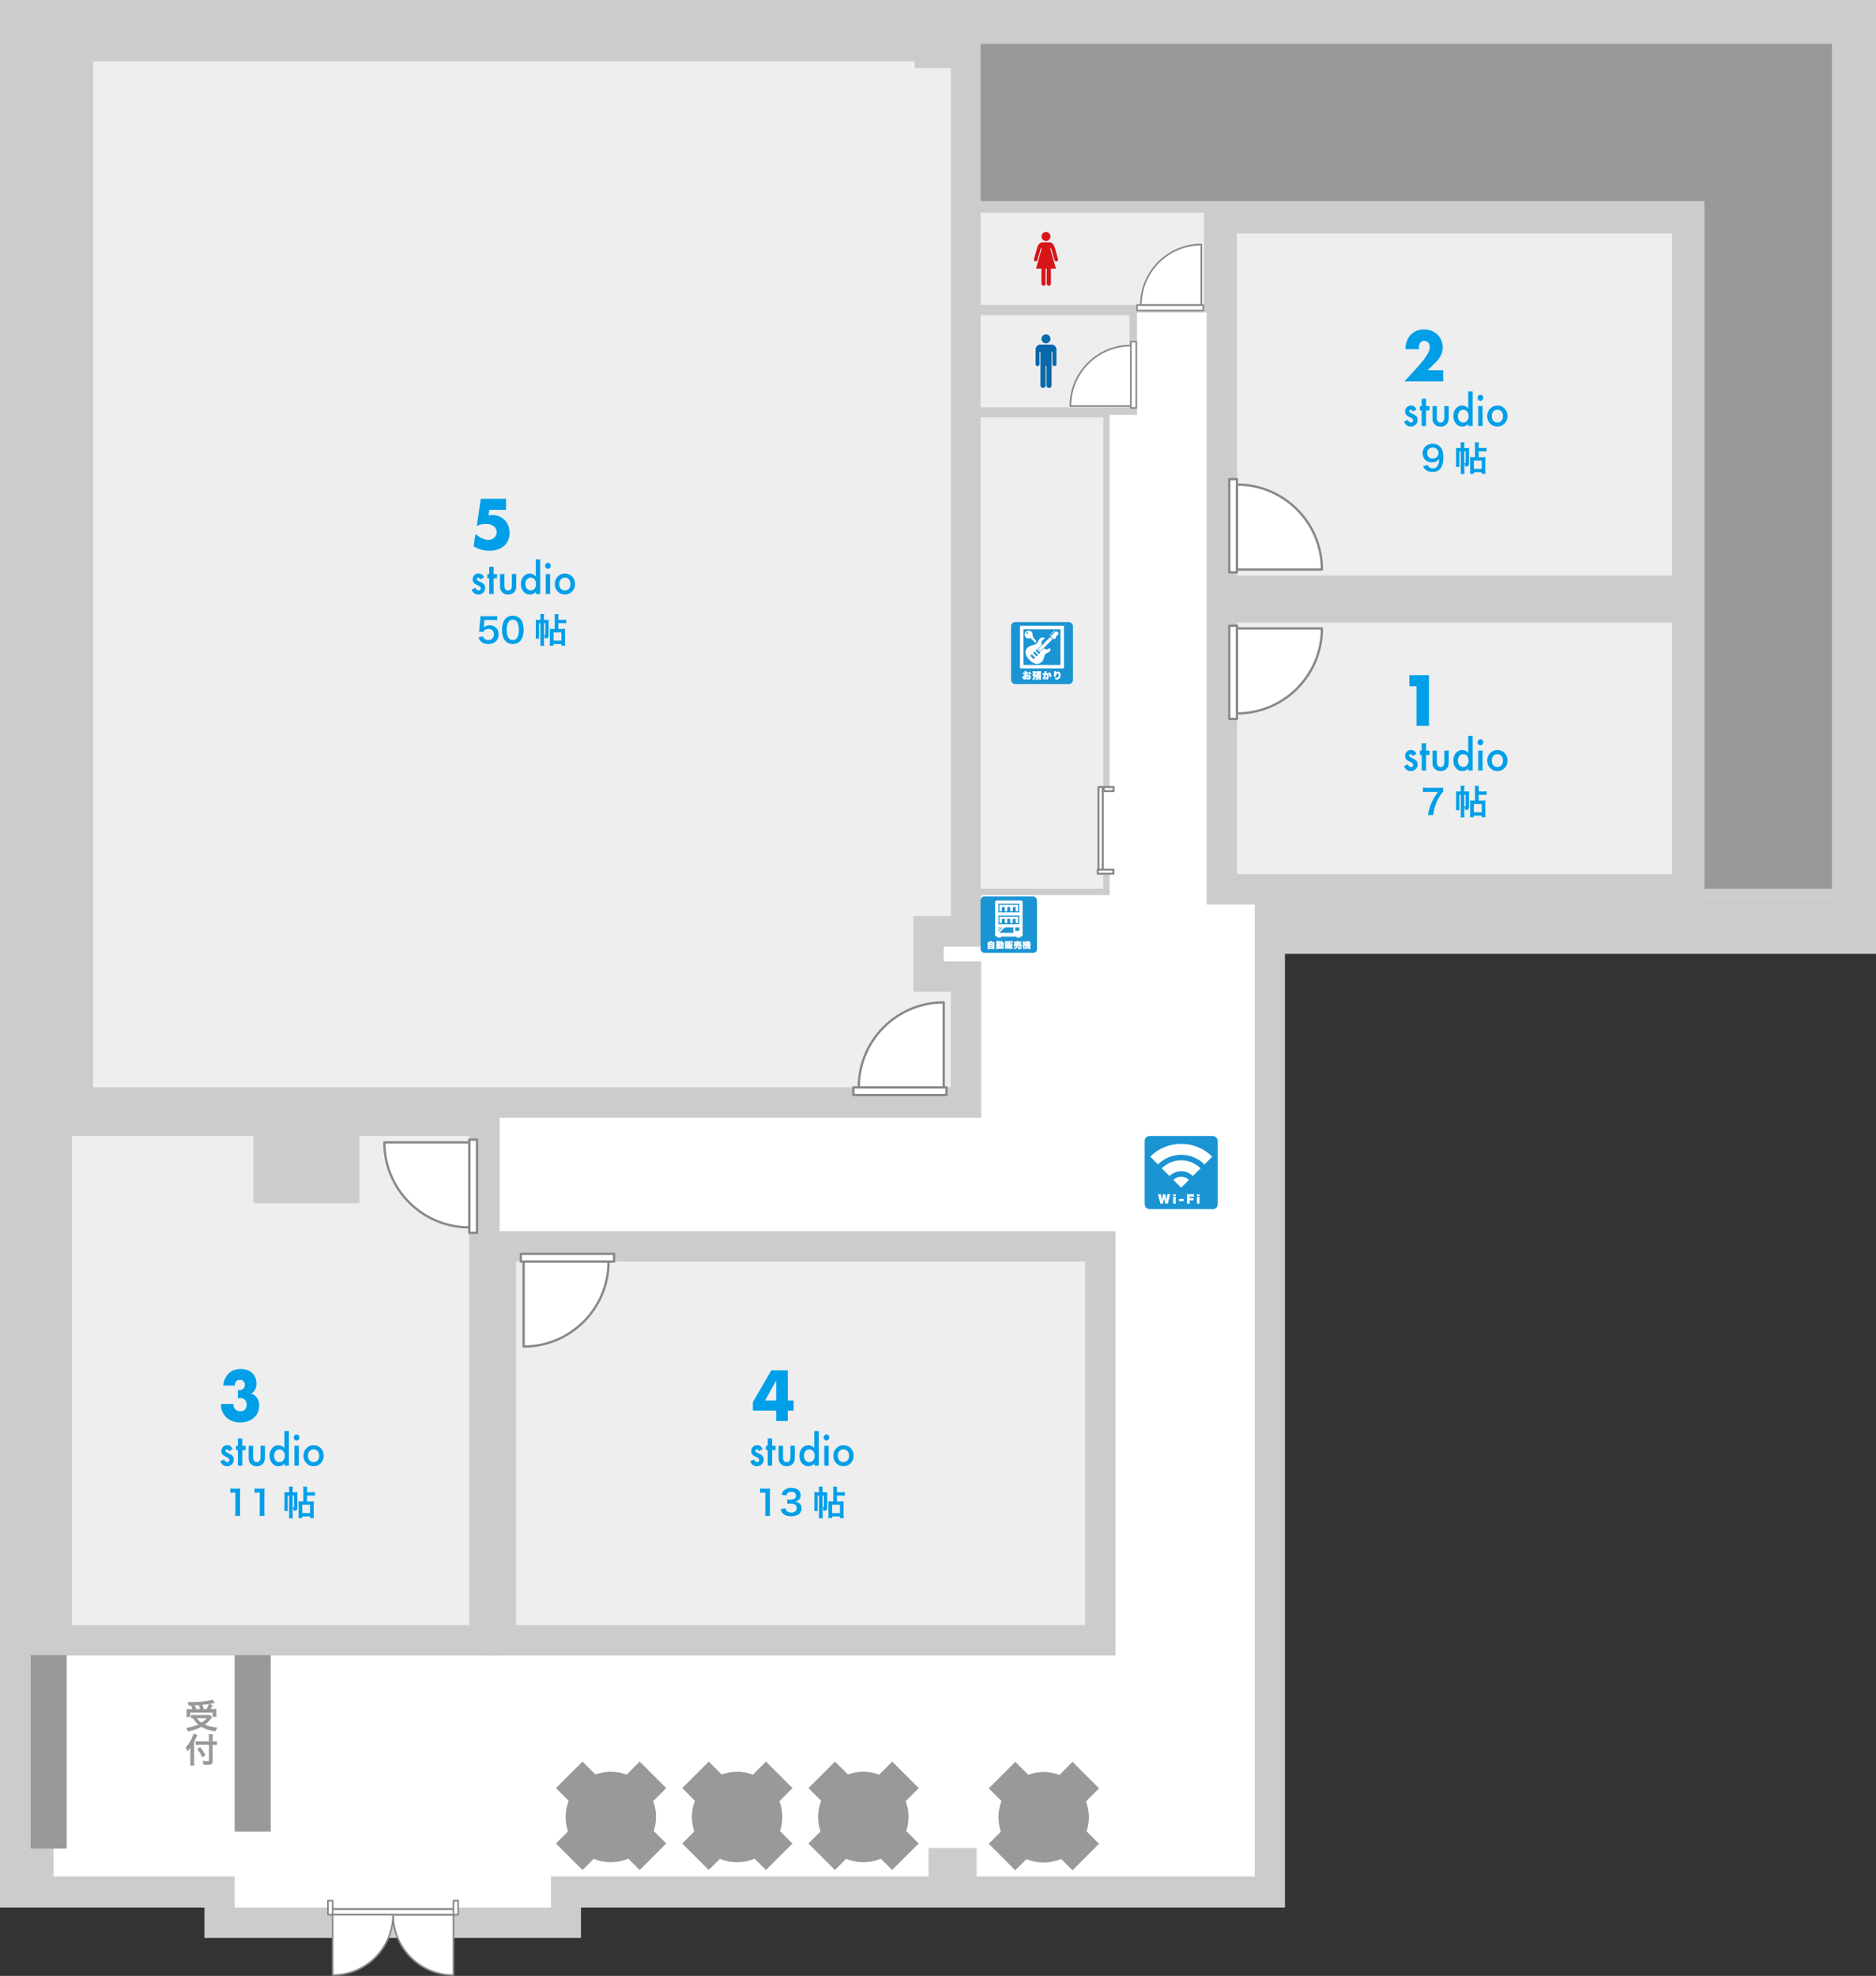 <?xml version="1.0" encoding="UTF-8"?>
<svg xmlns="http://www.w3.org/2000/svg" id="_レイヤー_2" data-name="レイヤー 2" viewBox="0 0 494.46 520.54">
  <rect x="0" y="0" width="494.46" height="520.54" fill="#333333" stroke="none"/>
  <defs>
    <style>
      .cls-1 {
        fill: #009fe8;
      }

      .cls-2 {
        fill: #ccc;
      }

      .cls-3 {
        stroke-width: .61px;
      }

      .cls-3, .cls-4, .cls-5, .cls-6 {
        stroke: #888;
        stroke-linejoin: round;
      }

      .cls-3, .cls-4, .cls-5, .cls-6, .cls-7 {
        fill: #fff;
      }

      .cls-4 {
        stroke-width: .54px;
      }

      .cls-5 {
        stroke-width: .43px;
      }

      .cls-6 {
        stroke-width: .43px;
      }

      .cls-8 {
        fill: #0868aa;
      }

      .cls-9 {
        fill: #d61518;
      }

      .cls-10 {
        fill: #1b94d3;
      }

      .cls-11 {
        fill: #989898;
      }

      .cls-12 {
        fill: #eee;
      }

      .cls-13 {
        fill: #999;
      }
    </style>
  </defs>
  <g id="_外構" data-name="外構">
    <polygon class="cls-2" points="0 0 0 502.55 53.89 502.55 53.89 510.54 153.13 510.54 153.13 502.55 338.68 502.55 338.68 251.29 494.46 251.29 494.46 0 0 0"></polygon>
    <polygon class="cls-7" points="14.14 494.35 61.85 494.35 61.85 502.55 145.22 502.55 145.22 494.35 244.74 494.35 244.74 486.84 257.41 486.84 257.41 494.35 330.71 494.35 330.71 236.18 483.58 236.18 483.58 14.2 18.08 14.2 18.08 436.03 14.14 436.03 14.14 494.35"></polygon>
    <rect class="cls-2" x="73.62" y="293.39" width="14.47" height="17.15"></rect>
  </g>
  <g id="_部屋内" data-name="部屋内">
    <g>
      <rect class="cls-12" x="322.03" y="57.48" width="122.65" height="98.15"></rect>
      <path class="cls-2" d="M440.68,61.48v90.15h-114.65V61.48h114.65M448.68,53.48h-130.65v106.15h130.65V53.48h0Z"></path>
    </g>
    <g>
      <rect class="cls-12" x="322.03" y="160.03" width="122.65" height="74.27"></rect>
      <path class="cls-2" d="M440.68,164.03v66.27h-114.65v-66.27h114.65M448.68,156.03h-130.65v82.27h130.65v-82.27h0Z"></path>
    </g>
    <g>
      <rect class="cls-12" x="132" y="328.36" width="158.01" height="103.77"></rect>
      <path class="cls-2" d="M286.01,332.36v95.77h-150.01v-95.77h150.01M294.01,324.36H128v111.77h166.01v-111.77h0Z"></path>
    </g>
    <g>
      <polygon class="cls-12" points="20.54 290.46 20.54 12.17 245.07 12.17 245.07 13.95 254.62 13.95 254.62 245.36 244.74 245.36 244.74 257.25 254.62 257.25 254.62 290.46 20.54 290.46"></polygon>
      <path class="cls-2" d="M241.07,16.17v1.78h9.56v223.41h-9.89v19.89h9.89v25.21H24.54V16.17h216.53M249.07,8.17H16.54v286.29h242.08v-41.21h-9.89v-3.89h9.89V9.95h-9.56v-1.78h0Z"></path>
    </g>
    <g>
      <polygon class="cls-12" points="14.99 432.13 14.99 295.28 70.8 295.28 70.8 312.98 90.73 312.98 90.73 295.28 127.69 295.28 127.69 432.13 14.99 432.13"></polygon>
      <path class="cls-2" d="M123.69,299.28v128.85H18.99v-128.85h47.81v17.71h27.93v-17.71h28.97M131.69,291.28h-44.97v17.71h-11.93v-17.71H10.99v144.85h120.7v-144.85h0Z"></path>
    </g>
  </g>
  <g id="_スタジオ名_楽器" data-name="スタジオ名・楽器">
    <g>
      <g>
        <path class="cls-1" d="M373.32,198.63l-.96.53c-.15-.32-.34-.49-.56-.49-.11,0-.2.04-.27.11-.08.07-.11.17-.11.28,0,.2.22.4.67.6.61.28,1.03.53,1.24.77s.32.55.32.94c0,.51-.18.93-.54,1.27-.35.32-.76.49-1.25.49-.84,0-1.43-.43-1.78-1.29l.99-.48c.14.25.24.41.31.48.14.14.31.21.5.21.39,0,.59-.19.59-.56,0-.22-.15-.42-.45-.61-.12-.06-.23-.12-.35-.18s-.23-.12-.35-.18c-.34-.17-.57-.35-.71-.52-.17-.22-.26-.5-.26-.85,0-.46.15-.83.45-1.13.3-.3.67-.45,1.11-.45.64,0,1.12.35,1.43,1.04Z"></path>
        <path class="cls-1" d="M375.88,198.87v4.12h-1.16v-4.12h-.49v-1.13h.49v-1.93h1.16v1.93h.9v1.13h-.9Z"></path>
        <path class="cls-1" d="M378.72,197.73v3.02c0,.87.33,1.31.98,1.31s.98-.44.98-1.31v-3.02h1.16v3.04c0,.42-.05.79-.15,1.09-.1.27-.26.52-.5.74-.39.36-.89.54-1.49.54s-1.09-.18-1.49-.54c-.24-.22-.41-.47-.51-.74-.1-.25-.14-.61-.14-1.09v-3.04h1.16Z"></path>
        <path class="cls-1" d="M386.99,193.87h1.16v9.12h-1.16v-.55c-.46.47-.97.7-1.55.7-.69,0-1.25-.26-1.71-.79-.45-.54-.67-1.21-.67-2.01s.22-1.44.67-1.96c.45-.53,1.01-.79,1.68-.79.59,0,1.11.25,1.57.76v-4.47ZM384.25,200.34c0,.5.13.91.39,1.23.26.32.6.48,1,.48.43,0,.77-.16,1.04-.46.26-.32.4-.73.4-1.22s-.13-.9-.4-1.22c-.26-.31-.61-.47-1.03-.47-.4,0-.73.16-1,.48-.26.32-.4.72-.4,1.19Z"></path>
        <path class="cls-1" d="M389.44,195.54c0-.21.07-.4.22-.55.15-.15.32-.23.53-.23s.39.08.54.23c.15.15.22.34.22.56s-.07.41-.22.56c-.14.15-.32.23-.53.23s-.39-.08-.54-.23c-.15-.16-.22-.34-.22-.57ZM390.77,197.73v5.26h-1.16v-5.26h1.16Z"></path>
        <path class="cls-1" d="M392,200.32c0-.76.26-1.41.78-1.94.52-.53,1.15-.8,1.89-.8s1.38.27,1.9.8c.51.54.77,1.19.77,1.98s-.26,1.45-.78,1.98c-.52.53-1.16.79-1.92.79s-1.38-.27-1.89-.81c-.51-.53-.76-1.2-.76-2.01ZM393.18,200.34c0,.53.13.94.4,1.25.27.31.64.46,1.08.46s.81-.15,1.08-.46c.27-.31.41-.71.41-1.23s-.14-.92-.41-1.23c-.27-.31-.64-.46-1.08-.46s-.8.16-1.07.46-.41.71-.41,1.2Z"></path>
      </g>
      <path class="cls-1" d="M373.33,180.81h-1.85v-2.94h5.16v13.34h-3.3v-10.4Z"></path>
    </g>
    <g>
      <g>
        <path class="cls-1" d="M373.32,107.88l-.96.53c-.15-.32-.34-.49-.56-.49-.11,0-.2.04-.27.11-.08.07-.11.17-.11.28,0,.2.22.4.67.6.61.28,1.03.53,1.24.77s.32.55.32.94c0,.51-.18.93-.54,1.27-.35.32-.76.49-1.25.49-.84,0-1.43-.43-1.78-1.29l.99-.48c.14.25.24.41.31.48.14.14.31.21.5.21.39,0,.59-.19.59-.56,0-.22-.15-.42-.45-.6-.12-.06-.23-.12-.35-.18s-.23-.12-.35-.18c-.34-.17-.57-.35-.71-.52-.17-.22-.26-.5-.26-.85,0-.46.15-.84.45-1.13.3-.3.67-.45,1.11-.45.64,0,1.12.35,1.43,1.04Z"></path>
        <path class="cls-1" d="M375.87,108.12v4.12h-1.16v-4.12h-.49v-1.13h.49v-1.93h1.16v1.93h.9v1.13h-.9Z"></path>
        <path class="cls-1" d="M378.72,106.98v3.02c0,.87.33,1.31.98,1.31s.98-.44.98-1.31v-3.02h1.16v3.05c0,.42-.05.78-.15,1.09-.1.27-.26.52-.5.74-.39.36-.89.53-1.49.53s-1.09-.18-1.49-.53c-.24-.22-.41-.47-.51-.74-.1-.24-.14-.61-.14-1.09v-3.05h1.16Z"></path>
        <path class="cls-1" d="M386.99,103.12h1.16v9.12h-1.16v-.55c-.46.47-.97.7-1.55.7-.69,0-1.25-.26-1.71-.79-.45-.54-.67-1.21-.67-2.01s.22-1.44.67-1.97c.45-.53,1.01-.79,1.68-.79.59,0,1.11.25,1.57.76v-4.47ZM384.25,109.6c0,.5.13.91.39,1.23.26.32.6.48,1,.48.43,0,.77-.15,1.04-.46.26-.32.4-.73.4-1.22s-.13-.9-.4-1.22c-.26-.31-.61-.47-1.03-.47-.4,0-.73.16-1,.48-.26.32-.4.72-.4,1.19Z"></path>
        <path class="cls-1" d="M389.44,104.8c0-.21.07-.4.22-.55.15-.15.32-.23.53-.23s.39.08.54.23c.15.15.22.34.22.56s-.07.41-.22.56c-.14.15-.32.23-.53.23s-.39-.08-.54-.23-.22-.34-.22-.57ZM390.77,106.98v5.26h-1.16v-5.26h1.16Z"></path>
        <path class="cls-1" d="M392,109.57c0-.76.26-1.41.78-1.94.52-.53,1.15-.8,1.89-.8s1.38.27,1.9.8c.51.54.77,1.2.77,1.98s-.26,1.45-.78,1.98c-.52.53-1.16.79-1.92.79s-1.38-.27-1.89-.81c-.51-.53-.76-1.2-.76-2.01ZM393.18,109.6c0,.53.13.94.4,1.25.27.31.64.46,1.08.46s.81-.15,1.08-.46c.27-.31.41-.71.41-1.23s-.14-.92-.41-1.23c-.27-.31-.64-.46-1.08-.46s-.8.15-1.07.46-.41.71-.41,1.2Z"></path>
      </g>
      <path class="cls-1" d="M380.41,100.46h-10.23l3.15-3.43c.83-.91,1.48-1.68,1.96-2.31s.82-1.16,1.05-1.6.37-.79.43-1.06.08-.5.08-.69c0-.2-.03-.4-.09-.58-.06-.19-.16-.36-.28-.5-.12-.15-.27-.27-.45-.35-.17-.09-.38-.13-.62-.13-.45,0-.8.15-1.05.46-.25.31-.38.69-.38,1.15,0,.13.02.32.05.57h-3.61c0-.78.12-1.49.36-2.12.24-.64.58-1.19,1.02-1.65.44-.46.96-.81,1.56-1.06.6-.25,1.26-.37,1.98-.37s1.36.12,1.96.35c.6.24,1.12.57,1.56.99.44.42.78.93,1.03,1.51s.37,1.22.37,1.9c0,.73-.15,1.41-.45,2.03-.3.62-.77,1.25-1.42,1.9l-2.11,2.07h4.11v2.94Z"></path>
    </g>
    <g>
      <g>
        <path class="cls-1" d="M61.31,381.77l-.96.53c-.15-.32-.34-.49-.56-.49-.11,0-.2.04-.27.11-.08.07-.11.17-.11.28,0,.2.22.4.67.6.61.28,1.03.53,1.24.77s.32.55.32.94c0,.51-.18.93-.53,1.27-.35.32-.76.49-1.25.49-.84,0-1.43-.43-1.78-1.29l.99-.48c.14.25.24.41.31.48.14.14.31.21.5.21.39,0,.59-.19.59-.56,0-.22-.15-.42-.45-.61-.12-.06-.23-.12-.35-.18-.12-.06-.23-.12-.35-.18-.34-.17-.57-.35-.71-.52-.17-.22-.26-.5-.26-.85,0-.46.15-.83.45-1.13.3-.3.68-.45,1.11-.45.64,0,1.12.35,1.43,1.04Z"></path>
        <path class="cls-1" d="M63.86,382.01v4.12h-1.16v-4.12h-.49v-1.13h.49v-1.93h1.16v1.93h.9v1.13h-.9Z"></path>
        <path class="cls-1" d="M66.71,380.87v3.02c0,.87.33,1.31.98,1.31s.98-.44.98-1.31v-3.02h1.16v3.04c0,.42-.05.79-.15,1.09-.1.27-.26.52-.5.74-.39.36-.89.54-1.49.54s-1.1-.18-1.49-.54c-.24-.22-.41-.47-.51-.74-.1-.25-.14-.61-.14-1.09v-3.04h1.16Z"></path>
        <path class="cls-1" d="M74.98,377.01h1.16v9.12h-1.16v-.55c-.46.47-.97.7-1.55.7-.69,0-1.25-.26-1.71-.79-.45-.54-.67-1.21-.67-2.01s.22-1.44.67-1.96c.45-.53,1.01-.79,1.68-.79.59,0,1.11.25,1.57.76v-4.47ZM72.23,383.49c0,.5.13.91.39,1.23.26.32.6.48,1,.48.43,0,.77-.16,1.04-.46.26-.32.4-.73.4-1.22s-.13-.9-.4-1.22c-.26-.31-.61-.47-1.03-.47-.4,0-.73.16-1,.48-.26.32-.4.72-.4,1.19Z"></path>
        <path class="cls-1" d="M77.43,378.69c0-.21.07-.4.22-.55.15-.15.32-.23.53-.23s.39.08.53.23c.15.15.22.34.22.56s-.07.41-.22.56c-.14.15-.32.23-.53.23s-.39-.08-.53-.23c-.15-.16-.22-.34-.22-.57ZM78.76,380.87v5.26h-1.16v-5.26h1.16Z"></path>
        <path class="cls-1" d="M79.99,383.46c0-.76.26-1.41.78-1.94.52-.53,1.15-.8,1.89-.8s1.38.27,1.9.8c.51.54.77,1.19.77,1.98s-.26,1.45-.78,1.98c-.52.53-1.16.79-1.92.79s-1.38-.27-1.89-.81c-.51-.53-.76-1.2-.76-2.01ZM81.17,383.49c0,.53.13.94.4,1.25.27.31.64.46,1.08.46s.81-.15,1.08-.46c.27-.31.41-.71.41-1.23s-.14-.92-.41-1.23c-.27-.31-.64-.46-1.08-.46s-.8.16-1.07.46c-.27.31-.41.71-.41,1.2Z"></path>
      </g>
      <path class="cls-1" d="M62.74,366.22c.09.01.17.02.23.02h.16c.42,0,.75-.13,1.01-.39.26-.26.39-.6.39-1.01s-.12-.73-.36-.97c-.24-.25-.55-.37-.94-.37-.4,0-.73.14-.98.42-.25.28-.37.65-.37,1.1h-3.05c.08-.7.24-1.32.5-1.86.25-.54.58-1,.97-1.37.39-.37.85-.66,1.38-.85.53-.19,1.11-.29,1.75-.29s1.2.09,1.71.27c.51.18.95.44,1.31.78s.65.74.84,1.22c.2.48.29,1.01.29,1.6,0,.64-.12,1.16-.35,1.57-.23.41-.56.76-.99,1.05.65.21,1.16.59,1.52,1.14.37.55.55,1.22.55,2.03,0,.66-.12,1.26-.37,1.8-.25.54-.59,1.01-1.04,1.4-.44.39-.97.69-1.58.9-.61.21-1.28.32-2.01.32-.98,0-1.86-.2-2.65-.6-.79-.4-1.42-1.04-1.89-1.91-.21-.39-.36-.78-.43-1.17-.07-.39-.11-.78-.11-1.18h3.27c.02.62.2,1.1.52,1.42.33.32.76.49,1.31.49.58,0,1.01-.17,1.28-.5s.4-.74.4-1.22c0-.58-.16-1.01-.49-1.31s-.71-.44-1.16-.44c-.11,0-.22,0-.32.03-.1.02-.21.04-.34.06v-2.18Z"></path>
    </g>
    <g>
      <g>
        <path class="cls-1" d="M200.97,381.77l-.96.53c-.15-.32-.34-.49-.56-.49-.11,0-.2.04-.27.11-.08.07-.11.17-.11.28,0,.2.22.4.67.6.61.28,1.03.53,1.24.77s.32.55.32.94c0,.51-.18.93-.53,1.27-.35.32-.76.49-1.25.49-.84,0-1.43-.43-1.78-1.29l.99-.48c.14.25.24.41.31.48.14.14.31.21.5.21.39,0,.59-.19.59-.56,0-.22-.15-.42-.45-.61-.12-.06-.23-.12-.35-.18-.12-.06-.23-.12-.35-.18-.34-.17-.57-.35-.71-.52-.17-.22-.26-.5-.26-.85,0-.46.15-.83.45-1.13.3-.3.68-.45,1.11-.45.64,0,1.12.35,1.43,1.04Z"></path>
        <path class="cls-1" d="M203.52,382.01v4.12h-1.16v-4.12h-.49v-1.13h.49v-1.93h1.16v1.93h.9v1.13h-.9Z"></path>
        <path class="cls-1" d="M206.37,380.87v3.02c0,.87.33,1.31.98,1.31s.98-.44.98-1.31v-3.02h1.16v3.04c0,.42-.05.79-.15,1.09-.1.27-.26.52-.5.74-.39.36-.89.54-1.49.54s-1.1-.18-1.49-.54c-.24-.22-.41-.47-.51-.74-.1-.25-.14-.61-.14-1.09v-3.04h1.16Z"></path>
        <path class="cls-1" d="M214.64,377.01h1.16v9.12h-1.16v-.55c-.46.47-.97.7-1.55.7-.69,0-1.25-.26-1.71-.79-.45-.54-.67-1.21-.67-2.01s.22-1.44.67-1.96c.45-.53,1.01-.79,1.68-.79.59,0,1.11.25,1.57.76v-4.47ZM211.9,383.49c0,.5.13.91.39,1.23.26.32.6.48,1,.48.43,0,.77-.16,1.04-.46.26-.32.4-.73.4-1.22s-.13-.9-.4-1.22c-.26-.31-.61-.47-1.03-.47-.4,0-.73.16-1,.48-.26.32-.4.72-.4,1.19Z"></path>
        <path class="cls-1" d="M217.09,378.69c0-.21.07-.4.22-.55.15-.15.32-.23.53-.23s.39.08.53.23c.15.15.22.34.22.56s-.07.41-.22.56c-.14.15-.32.23-.53.23s-.39-.08-.53-.23c-.15-.16-.22-.34-.22-.57ZM218.42,380.87v5.26h-1.16v-5.26h1.16Z"></path>
        <path class="cls-1" d="M219.65,383.46c0-.76.26-1.41.78-1.94.52-.53,1.15-.8,1.89-.8s1.38.27,1.9.8c.51.54.77,1.19.77,1.98s-.26,1.45-.78,1.98c-.52.53-1.16.79-1.92.79s-1.38-.27-1.89-.81c-.51-.53-.76-1.2-.76-2.01ZM220.83,383.49c0,.53.13.94.4,1.25.27.31.64.46,1.08.46s.81-.15,1.08-.46c.27-.31.41-.71.41-1.23s-.14-.92-.41-1.23c-.27-.31-.64-.46-1.08-.46s-.8.16-1.07.46c-.27.31-.41.71-.41,1.2Z"></path>
      </g>
      <path class="cls-1" d="M207.64,368.96h1.53v2.65h-1.53v2.74h-3.07v-2.74h-6.13v-2.23l4.85-8.37h4.35v7.94ZM204.57,368.96v-5.25l-2.92,5.25h2.92Z"></path>
    </g>
    <g>
      <g>
        <path class="cls-1" d="M127.55,152.13l-.96.53c-.15-.32-.34-.49-.56-.49-.11,0-.2.04-.27.11-.08.07-.11.17-.11.28,0,.2.22.4.67.6.61.28,1.03.53,1.24.77s.32.55.32.94c0,.51-.18.93-.53,1.27-.35.32-.76.49-1.25.49-.84,0-1.43-.43-1.78-1.29l.99-.48c.14.25.24.41.31.48.14.14.31.21.5.21.39,0,.59-.19.59-.56,0-.22-.15-.42-.45-.61-.12-.06-.23-.12-.35-.18-.12-.06-.23-.12-.35-.18-.34-.17-.57-.35-.71-.52-.17-.22-.26-.5-.26-.85,0-.46.15-.83.45-1.13.3-.3.68-.45,1.11-.45.64,0,1.12.35,1.43,1.04Z"></path>
        <path class="cls-1" d="M130.1,152.37v4.12h-1.16v-4.12h-.49v-1.13h.49v-1.93h1.16v1.93h.9v1.13h-.9Z"></path>
        <path class="cls-1" d="M132.95,151.23v3.02c0,.87.33,1.31.98,1.31s.98-.44.98-1.31v-3.02h1.16v3.04c0,.42-.05.79-.15,1.09-.1.27-.26.52-.5.74-.39.36-.89.54-1.49.54s-1.1-.18-1.49-.54c-.24-.22-.41-.47-.51-.74-.1-.25-.14-.61-.14-1.09v-3.04h1.16Z"></path>
        <path class="cls-1" d="M141.22,147.37h1.16v9.12h-1.16v-.55c-.46.47-.97.7-1.55.7-.69,0-1.25-.26-1.71-.79-.45-.54-.67-1.21-.67-2.01s.22-1.44.67-1.96c.45-.53,1.01-.79,1.68-.79.59,0,1.11.25,1.57.76v-4.47ZM138.47,153.84c0,.5.13.91.39,1.23.26.32.6.48,1,.48.43,0,.77-.16,1.04-.46.26-.32.4-.73.4-1.22s-.13-.9-.4-1.22c-.26-.31-.61-.47-1.03-.47-.4,0-.73.16-1,.48-.26.32-.4.72-.4,1.19Z"></path>
        <path class="cls-1" d="M143.67,149.04c0-.21.07-.4.22-.55.15-.15.32-.23.53-.23s.39.08.53.23c.15.15.22.34.22.56s-.07.41-.22.56c-.14.15-.32.23-.53.23s-.39-.08-.53-.23c-.15-.16-.22-.34-.22-.57ZM145,151.23v5.26h-1.16v-5.26h1.16Z"></path>
        <path class="cls-1" d="M146.23,153.82c0-.76.26-1.41.78-1.94.52-.53,1.15-.8,1.89-.8s1.38.27,1.9.8c.51.54.77,1.2.77,1.98s-.26,1.45-.78,1.98c-.52.53-1.16.79-1.92.79s-1.38-.27-1.89-.81c-.51-.53-.76-1.2-.76-2.01ZM147.41,153.84c0,.53.13.94.4,1.25.27.31.64.46,1.08.46s.81-.15,1.08-.46c.27-.31.41-.71.41-1.23s-.14-.92-.41-1.23c-.27-.31-.64-.46-1.08-.46s-.8.16-1.07.46c-.27.31-.41.71-.41,1.2Z"></path>
      </g>
      <path class="cls-1" d="M133.37,134.31h-4.4l-.22,1.47c.2-.02.39-.04.56-.06s.34-.03.52-.03c.64,0,1.24.12,1.79.35.55.24,1.02.56,1.42.97.39.41.7.91.93,1.49.22.58.34,1.21.34,1.89,0,.72-.13,1.37-.38,1.95-.25.58-.61,1.07-1.07,1.48-.46.41-1.02.72-1.69.94-.66.22-1.4.33-2.21.33-.76,0-1.49-.1-2.18-.29-.69-.2-1.34-.49-1.95-.89l.49-3.25c.56.51,1.13.89,1.72,1.16s1.14.4,1.67.4c.67,0,1.21-.19,1.6-.58.39-.38.59-.86.59-1.42,0-.66-.26-1.19-.79-1.6-.53-.41-1.22-.61-2.07-.61-.38,0-.77.04-1.18.13-.4.09-.8.23-1.2.42l1.06-7.17h6.66v2.94Z"></path>
    </g>
  </g>
  <g id="_帖数" data-name="帖数">
    <g>
      <path class="cls-1" d="M127.32,167.65c.08.26.14.38.27.52.25.31.63.46,1.11.46.89,0,1.48-.59,1.48-1.49s-.56-1.45-1.41-1.45c-.44,0-.84.14-1.12.41-.13.13-.19.21-.27.41l-1.13-.11c.09-.64.1-.68.12-.94l.21-2.23c0-.16.03-.47.04-.92.27.02.48.03.95.03h2.21c.62,0,.85,0,1.25-.07v1.13c-.4-.05-.75-.07-1.24-.07h-2.12l-.14,1.58c0,.07-.03.2-.05.38.44-.38.92-.55,1.54-.55.73,0,1.31.22,1.76.67.44.43.64.97.64,1.69,0,1.58-1.04,2.57-2.71,2.57-.89,0-1.56-.25-2.05-.78-.24-.26-.37-.48-.57-.98l1.24-.26Z"></path>
      <path class="cls-1" d="M133.26,168.93c-.27-.27-.48-.58-.59-.91-.23-.64-.35-1.34-.35-2.07,0-.95.22-1.94.55-2.49.49-.81,1.3-1.25,2.3-1.25.77,0,1.42.25,1.9.73.27.27.48.58.59.91.23.63.35,1.35.35,2.09,0,1.11-.24,2.08-.67,2.66-.5.7-1.25,1.06-2.19,1.06-.77,0-1.41-.25-1.89-.73ZM136.13,168.24c.41-.42.63-1.26.63-2.31s-.23-1.86-.63-2.3c-.22-.24-.58-.38-.98-.38-.43,0-.75.14-1.01.46-.4.47-.59,1.21-.59,2.19s.17,1.73.46,2.14c.28.4.66.58,1.15.58.4,0,.75-.14.97-.38Z"></path>
      <path class="cls-1" d="M143.86,163.32c.39,0,.62,0,.8-.04-.03.18-.04.37-.04.8v3.32c0,.57-.21.76-.81.76h-.24c0-.51-.04-.65-.18-.94.09.02.14.02.18.02.13,0,.16-.04.16-.14v-2.91h-.35v4.88c0,.48.02.81.05,1.08h-1.03c.04-.25.05-.6.05-1.07v-4.89h-.37v3.11c0,.45,0,.76.04.95h-.94c.03-.27.05-.62.05-1.06v-3.07c0-.33,0-.57-.03-.85.2.04.43.04.77.04h.48v-.62c0-.4-.02-.67-.05-.9h1.03c-.04.23-.05.5-.05.9v.62h.48ZM148.19,165.71c.21,0,.59-.02.77-.04-.03.28-.04.51-.04,1.04v2.15c0,.55,0,.86.05,1.25h-1.01v-.44h-2.07v.43h-1.01c.04-.26.05-.66.05-1.22v-2.33c0-.42,0-.7-.04-.89.22.03.49.04.79.04h.52v-2.87c0-.49,0-.71-.05-1.01h1.07c-.04.3-.05.51-.05,1.02v.46h1.22c.36,0,.66-.02.86-.05v.97c-.27-.04-.5-.04-.86-.04h-1.22v1.53h1.01ZM145.9,168.78h2.07v-2.18h-2.07v2.18Z"></path>
    </g>
    <g>
      <path class="cls-1" d="M201.64,399.35c.05-.35.07-.7.07-1.17v-4.96h-.43c-.33,0-.59.02-.93.05v-1.14c.28.04.48.05.9.05h.83c.46,0,.59,0,.92-.05-.05.53-.07.95-.07,1.49v4.56c0,.48.02.8.07,1.17h-1.36Z"></path>
      <path class="cls-1" d="M207.03,397.39c.12.41.2.56.42.74.3.23.66.35,1.09.35.89,0,1.46-.46,1.46-1.17,0-.41-.18-.76-.5-.95-.22-.13-.64-.22-1.04-.22s-.66,0-.96.04v-1.12c.29.04.49.04.87.04.9,0,1.43-.41,1.43-1.11,0-.62-.42-.97-1.19-.97-.44,0-.77.1-.98.28-.18.17-.27.32-.38.69l-1.29-.22c.23-.67.43-.98.85-1.29.46-.33,1.04-.5,1.76-.5,1.5,0,2.48.76,2.48,1.93,0,.54-.23,1.04-.62,1.32-.2.15-.4.22-.87.35.64.1.97.25,1.29.6.3.33.43.71.43,1.24,0,.49-.21.98-.54,1.31-.5.48-1.25.73-2.21.73-1.05,0-1.77-.27-2.29-.86-.22-.25-.34-.49-.5-1.01l1.29-.25Z"></path>
      <path class="cls-1" d="M217.28,393.15c.39,0,.62,0,.8-.04-.03.18-.04.37-.04.8v3.32c0,.57-.21.76-.81.76h-.24c0-.51-.04-.65-.18-.94.09.02.14.02.18.02.13,0,.16-.04.16-.14v-2.91h-.35v4.88c0,.48.02.81.05,1.08h-1.03c.04-.25.05-.6.05-1.07v-4.89h-.37v3.11c0,.45,0,.76.04.95h-.94c.03-.27.05-.62.05-1.06v-3.07c0-.33,0-.57-.03-.85.2.04.43.04.77.04h.48v-.62c0-.4-.02-.67-.05-.9h1.03c-.04.23-.05.5-.05.9v.62h.48ZM221.61,395.54c.21,0,.59-.02.77-.04-.03.28-.04.51-.04,1.04v2.15c0,.55,0,.86.05,1.25h-1.01v-.44h-2.07v.43h-1.01c.04-.26.05-.66.05-1.22v-2.33c0-.42,0-.7-.04-.89.22.03.49.04.79.04h.52v-2.87c0-.49,0-.71-.05-1.01h1.07c-.04.3-.05.51-.05,1.02v.46h1.22c.36,0,.66-.02.86-.05v.97c-.27-.04-.5-.04-.86-.04h-1.22v1.53h1.01ZM219.32,398.61h2.07v-2.18h-2.07v2.18Z"></path>
    </g>
    <g>
      <path class="cls-1" d="M61.98,399.35c.05-.35.07-.7.07-1.17v-4.96h-.43c-.33,0-.59.02-.93.05v-1.14c.28.04.48.05.9.05h.83c.46,0,.59,0,.92-.05-.05.53-.07.95-.07,1.49v4.56c0,.48.02.8.07,1.17h-1.36Z"></path>
      <path class="cls-1" d="M68.39,399.35c.05-.35.07-.7.07-1.17v-4.96h-.43c-.33,0-.59.02-.93.05v-1.14c.28.04.48.05.9.05h.83c.46,0,.59,0,.92-.05-.05.53-.07.95-.07,1.49v4.56c0,.48.02.8.07,1.17h-1.36Z"></path>
      <path class="cls-1" d="M77.62,393.15c.39,0,.62,0,.8-.04-.03.18-.04.37-.04.8v3.32c0,.57-.21.76-.81.76h-.24c0-.51-.04-.65-.18-.94.09.02.14.02.18.02.13,0,.16-.04.16-.14v-2.91h-.35v4.88c0,.48.02.81.05,1.08h-1.03c.04-.25.05-.6.05-1.07v-4.89h-.37v3.11c0,.45,0,.76.04.95h-.94c.03-.27.05-.62.05-1.06v-3.07c0-.33,0-.57-.03-.85.2.04.43.04.77.04h.48v-.62c0-.4-.02-.67-.05-.9h1.03c-.04.23-.05.5-.05.9v.62h.48ZM81.95,395.54c.21,0,.59-.02.77-.04-.03.28-.04.51-.04,1.04v2.15c0,.55,0,.86.05,1.25h-1.01v-.44h-2.07v.43h-1.01c.04-.26.05-.66.05-1.22v-2.33c0-.42,0-.7-.04-.89.22.03.49.04.79.04h.52v-2.87c0-.49,0-.71-.05-1.01h1.07c-.04.3-.05.51-.05,1.02v.46h1.22c.36,0,.66-.02.86-.05v.97c-.27-.04-.5-.04-.86-.04h-1.22v1.53h1.01ZM79.66,398.61h2.07v-2.18h-2.07v2.18Z"></path>
    </g>
    <g>
      <path class="cls-1" d="M376.32,122.51c.11.26.17.38.28.5.23.24.58.37,1.04.37.43,0,.77-.12,1.02-.37.45-.43.66-1.08.7-2.14-.17.25-.27.36-.48.51-.41.28-.86.41-1.46.41-1.49,0-2.45-.92-2.45-2.37,0-.92.41-1.67,1.14-2.12.41-.26.95-.4,1.58-.4,1.15,0,2.1.68,2.48,1.77.17.49.26,1.13.26,1.86,0,1.36-.36,2.55-.95,3.12-.48.48-1.06.68-1.92.68-.76,0-1.29-.16-1.74-.52-.31-.24-.48-.48-.74-1l1.24-.32ZM379.14,119.35c0-.85-.62-1.45-1.51-1.45s-1.47.61-1.47,1.48.56,1.44,1.43,1.44,1.55-.63,1.55-1.47Z"></path>
      <path class="cls-1" d="M386.43,118.05c.39,0,.62,0,.8-.04-.03.18-.04.37-.04.8v3.32c0,.57-.21.76-.81.76h-.24c0-.51-.04-.65-.18-.94.09.02.13.02.18.02.13,0,.16-.04.16-.14v-2.91h-.35v4.88c0,.48.02.81.05,1.08h-1.03c.04-.25.05-.6.05-1.07v-4.89h-.37v3.11c0,.45,0,.76.04.95h-.94c.03-.27.04-.62.04-1.06v-3.07c0-.33,0-.57-.03-.85.2.04.43.04.77.04h.48v-.62c0-.4-.02-.68-.05-.9h1.03c-.04.23-.05.5-.05.9v.62h.48ZM390.76,120.44c.21,0,.59-.02.77-.04-.03.28-.04.51-.04,1.04v2.15c0,.55,0,.86.05,1.25h-1.01v-.44h-2.07v.43h-1.01c.04-.26.05-.66.05-1.22v-2.33c0-.42,0-.7-.04-.89.22.03.49.04.79.04h.52v-2.87c0-.49,0-.71-.05-1.01h1.07c-.04.3-.05.51-.05,1.02v.46h1.22c.36,0,.66-.02.86-.05v.97c-.27-.04-.5-.04-.86-.04h-1.22v1.53h1.01ZM388.47,123.51h2.07v-2.18h-2.07v2.18Z"></path>
    </g>
    <g>
      <path class="cls-1" d="M380.37,208.55c-.29.28-.55.65-.94,1.3-.95,1.59-1.43,2.97-1.67,4.87h-1.42c.3-1.5.57-2.37,1.09-3.48.41-.89.78-1.5,1.58-2.62h-2.78c-.53,0-.81.02-1.18.06v-1.19c.41.04.7.06,1.23.06h2.86c.68,0,.91,0,1.23-.04v1.04Z"></path>
      <path class="cls-1" d="M386.43,208.52c.39,0,.62,0,.8-.04-.03.18-.04.37-.04.8v3.32c0,.57-.21.76-.81.76h-.24c0-.51-.04-.65-.18-.94.09.02.13.02.18.02.13,0,.16-.04.16-.14v-2.91h-.35v4.88c0,.48.02.81.05,1.08h-1.03c.04-.25.05-.6.05-1.07v-4.89h-.37v3.11c0,.45,0,.76.04.95h-.94c.03-.27.04-.62.04-1.06v-3.07c0-.33,0-.57-.03-.85.2.04.43.04.77.04h.48v-.62c0-.4-.02-.67-.05-.9h1.03c-.04.23-.05.5-.05.9v.62h.48ZM390.76,210.91c.21,0,.59-.02.77-.04-.03.28-.04.51-.04,1.04v2.15c0,.55,0,.86.05,1.25h-1.01v-.44h-2.07v.43h-1.01c.04-.26.05-.66.05-1.22v-2.33c0-.42,0-.7-.04-.89.22.03.49.04.79.04h.52v-2.87c0-.49,0-.71-.05-1.01h1.07c-.04.3-.05.51-.05,1.02v.46h1.22c.36,0,.66-.02.86-.05v.97c-.27-.04-.5-.04-.86-.04h-1.22v1.53h1.01ZM388.47,213.98h2.07v-2.18h-2.07v2.18Z"></path>
    </g>
  </g>
  <g id="_ロビー" data-name="ロビー">
    <g>
      <path class="cls-11" d="M55.93,452.47q-.15.14-.79.87c-.3.32-.66.64-1.12.99.95.42,1.69.6,3.24.79-.21.31-.34.61-.47,1-1.17-.18-1.72-.32-2.44-.59-.45-.18-.82-.36-1.24-.61-1.02.57-2.12.95-3.56,1.22-.15-.41-.27-.62-.5-.96,1.22-.14,2.3-.44,3.21-.86-.57-.48-.84-.78-1.45-1.65-.26.02-.28.02-.44.04v-.93c.24.03.56.04.92.04h3.27c.37,0,.59,0,.78-.04l.59.69ZM49.74,449.31c-.09-.33-.17-.57-.32-.9.31,0,.55,0,.71,0,1.3,0,2.94-.1,4.08-.24.74-.1,1.37-.24,1.82-.41l.62.87c-.14.03-.17.03-.39.08-.35.08-.63.13-1.09.21l.87.28c-.41.78-.41.81-.55,1.04h.59c.51,0,.72,0,.97-.04-.02.23-.03.43-.03.76v.66c0,.25.02.47.04.67h-1v-1.12h-5.92v1.17h-1c.04-.21.05-.45.05-.69v-.68c0-.25,0-.44-.04-.76.27.04.5.04.99.04h.57c-.09-.3-.25-.68-.39-.94h-.6ZM52.76,450.24c-.12-.38-.23-.71-.37-1.04-.03,0-.38.03-1.05.06.14.32.27.62.39.97h1.04ZM51.89,452.66c.38.52.69.83,1.23,1.18.58-.38.93-.68,1.35-1.18h-2.58ZM54.46,450.24c.24-.42.44-.86.59-1.3-.23.04-.3.04-.39.05-.1,0-.32.04-.66.06-.14.02-.38.04-.67.07.17.41.23.61.36,1.11h.76Z"></path>
      <path class="cls-11" d="M51.15,464.04c0,.41.02.74.05,1.08h-1.08c.04-.32.05-.63.05-1.08v-2.66c0-.44,0-.65.02-1.01-.31.5-.45.69-.77,1.03-.14-.4-.27-.67-.5-1.03.7-.7,1.23-1.49,1.67-2.5.22-.5.32-.8.37-1.12l1.04.29c-.06.13-.13.29-.22.52-.11.3-.36.86-.61,1.37v5.11ZM55.07,458c0-.43-.02-.8-.06-1.12h1.09c-.04.34-.05.67-.05,1.12v.79h.26c.4,0,.64-.02.87-.05v.99c-.24-.02-.53-.04-.85-.04h-.29v4.2c0,.47-.1.75-.31.88-.2.13-.44.17-1.11.17-.32,0-.57,0-.95-.04-.05-.4-.12-.63-.29-1.02.51.06.79.09,1.11.09.5,0,.58-.03.58-.23v-4.07h-2.45c-.37,0-.77.02-1.06.05v-1.01c.28.04.6.05,1.02.05h2.49v-.79ZM52.76,460.29c.62.76.96,1.28,1.39,2.1l-.84.59c-.43-.96-.75-1.47-1.33-2.19l.78-.5Z"></path>
    </g>
    <path class="cls-13" d="M172.92,478.67c0-1.46-.28-2.86-.76-4.16l3.44-3.44-6.99-6.99-3.44,3.44c-1.3-.49-2.7-.77-4.17-.77s-2.8.27-4.07.73l-3.4-3.4-6.99,6.99,3.34,3.34c-.51,1.32-.8,2.75-.8,4.26,0,1.33.23,2.61.63,3.81l-3.18,3.18,6.99,6.99,2.95-2.95c1.39.57,2.92.89,4.52.89s3.2-.33,4.62-.93l2.99,2.99,6.99-6.99-3.28-3.28c.38-1.17.6-2.41.6-3.71Z"></path>
    <path class="cls-13" d="M206.2,478.67c0-1.46-.28-2.86-.76-4.16l3.44-3.44-6.99-6.99-3.44,3.44c-1.3-.49-2.7-.77-4.17-.77s-2.8.27-4.07.73l-3.4-3.4-6.99,6.99,3.34,3.34c-.51,1.32-.8,2.75-.8,4.26,0,1.33.23,2.61.63,3.81l-3.18,3.18,6.99,6.99,2.95-2.95c1.39.57,2.92.89,4.52.89s3.2-.33,4.62-.93l2.99,2.99,6.99-6.99-3.28-3.28c.38-1.17.6-2.41.6-3.71Z"></path>
    <path class="cls-13" d="M239.47,478.67c0-1.46-.28-2.86-.76-4.16l3.44-3.44-6.99-6.99-3.44,3.44c-1.3-.49-2.7-.77-4.17-.77s-2.8.27-4.07.73l-3.4-3.4-6.99,6.99,3.34,3.34c-.51,1.32-.8,2.75-.8,4.26,0,1.33.23,2.61.63,3.81l-3.18,3.18,6.99,6.99,2.95-2.95c1.39.57,2.92.89,4.52.89s3.2-.33,4.62-.93l2.99,2.99,6.99-6.99-3.28-3.28c.38-1.17.6-2.41.6-3.71Z"></path>
    <path class="cls-13" d="M287,478.74c0-1.46-.28-2.86-.76-4.16l3.44-3.44-6.99-6.99-3.44,3.44c-1.3-.49-2.7-.77-4.17-.77s-2.8.27-4.07.73l-3.4-3.4-6.99,6.99,3.34,3.34c-.51,1.32-.8,2.75-.8,4.26,0,1.33.23,2.61.63,3.81l-3.18,3.18,6.99,6.99,2.95-2.95c1.39.57,2.92.89,4.52.89s3.2-.33,4.62-.93l2.99,2.99,6.99-6.99-3.28-3.28c.38-1.17.6-2.41.6-3.71Z"></path>
    <g>
      <rect class="cls-12" x="257.46" y="82" width="41.23" height="26.3"></rect>
      <path class="cls-2" d="M297.69,83v24.3h-39.23v-24.3h39.23M299.69,81h-43.23v28.3h43.23v-28.3h0Z"></path>
    </g>
    <g>
      <rect class="cls-12" x="257.46" y="55.05" width="60.87" height="26.3"></rect>
      <path class="cls-2" d="M317.34,56.05v24.3h-58.87v-24.3h58.87M319.34,54.05h-62.87v28.3h62.87v-28.3h0Z"></path>
    </g>
    <rect class="cls-13" x="61.85" y="436.03" width="9.49" height="46.5"></rect>
    <rect class="cls-13" x="8.08" y="436.03" width="9.49" height="50.95"></rect>
    <g>
      <rect class="cls-12" x="257.64" y="109.12" width="34" height="125.85"></rect>
      <path class="cls-2" d="M290.81,109.95v124.2h-32.35v-124.2h32.35M292.46,108.3h-35.65v127.5h35.65v-127.5h0Z"></path>
    </g>
    <g>
      <polygon class="cls-13" points="448.25 235.14 448.25 53.98 257.46 53.98 257.46 10.56 483.85 10.56 483.85 235.14 448.25 235.14"></polygon>
      <path class="cls-2" d="M482.85,11.56v222.58h-33.6V52.98h-190.78V11.56h224.39M484.85,9.56h-228.39v45.41h190.78v181.17h37.6V9.56h0Z"></path>
    </g>
  </g>
  <g id="_ドア" data-name="ドア">
    <g>
      <rect class="cls-3" x="137.29" y="330.33" width="24.55" height="2.03"></rect>
      <path class="cls-3" d="M160.4,332.36c0,12.37-10.03,22.39-22.39,22.39v-22.39s22.39,0,22.39,0Z"></path>
    </g>
    <g>
      <rect class="cls-3" x="123.69" y="300.24" width="2.03" height="24.55"></rect>
      <path class="cls-3" d="M123.69,323.35c-12.37,0-22.39-10.03-22.39-22.39h22.39v22.39Z"></path>
    </g>
    <g>
      <rect class="cls-3" x="224.92" y="286.46" width="24.55" height="2.03"></rect>
      <path class="cls-3" d="M226.35,286.46c0-12.37,10.03-22.39,22.39-22.39v22.39h-22.39Z"></path>
    </g>
    <g>
      <rect class="cls-6" x="299.69" y="80.35" width="17.45" height="1.44"></rect>
      <path class="cls-6" d="M300.71,80.35c0-8.79,7.13-15.92,15.92-15.92v15.92s-15.92,0-15.92,0Z"></path>
    </g>
    <g>
      <rect class="cls-6" x="298.05" y="90.02" width="1.44" height="17.45"></rect>
      <path class="cls-6" d="M298.05,91.04c-8.79,0-15.92,7.13-15.92,15.92h15.92s0-15.92,0-15.92Z"></path>
    </g>
    <g>
      <rect class="cls-3" x="324" y="164.84" width="2.03" height="24.55"></rect>
      <path class="cls-3" d="M326.03,187.95c12.37,0,22.39-10.03,22.39-22.39h-22.39v22.39Z"></path>
    </g>
    <g>
      <rect class="cls-7" x="289.53" y="207.34" width="4.02" height="22.83"></rect>
      <rect class="cls-4" x="289.53" y="207.34" width="1.11" height="21.75"></rect>
      <rect class="cls-4" x="289.35" y="229.09" width="4.12" height="1.08"></rect>
      <rect class="cls-4" x="290.9" y="207.34" width="2.62" height="1.08"></rect>
    </g>
    <g>
      <rect class="cls-3" x="324" y="126.23" width="2.03" height="24.55"></rect>
      <path class="cls-3" d="M326.03,127.66c12.37,0,22.39,10.03,22.39,22.39h-22.39v-22.39Z"></path>
    </g>
    <g>
      <path class="cls-5" d="M103.6,504.41c0,8.79,7.13,15.92,15.92,15.92v-15.92s-15.92,0-15.92,0Z"></path>
      <polygon class="cls-5" points="104.62 502.97 102.59 502.97 87.17 502.97 87.17 504.41 102.59 504.41 104.62 504.41 120.04 504.41 120.04 502.97 104.62 502.97"></polygon>
      <path class="cls-5" d="M103.6,504.41c0,8.79-7.13,15.92-15.92,15.92v-15.92h15.92Z"></path>
      <rect class="cls-5" x="119.53" y="500.73" width="1.24" height="3.68" transform="translate(240.29 1005.13) rotate(180)"></rect>
      <rect class="cls-5" x="86.45" y="500.73" width="1.24" height="3.68" transform="translate(174.13 1005.13) rotate(180)"></rect>
    </g>
  </g>
  <g id="_アイコン" data-name="アイコン">
    <g>
      <path class="cls-9" d="M275.69,63.48c.65,0,1.18-.53,1.18-1.18s-.53-1.18-1.18-1.18-1.18.53-1.18,1.18c0,.65.53,1.18,1.18,1.18Z"></path>
      <path class="cls-9" d="M277.99,65.17c-.24-.81-.77-1.34-1.38-1.34h-.92s-.48,0-.92,0c-.6,0-1.14.54-1.38,1.34l-.87,3.08c-.06.26.09.52.35.59.26.06.52-.09.58-.35l.87-3.07h.26s-1.51,5.35-1.51,5.35h1.42s0,3.97,0,3.97c0,.3.25.55.55.55s.55-.25.55-.55v-3.97s.3,0,.3,0v3.97c0,.3.25.55.55.55s.55-.25.55-.55v-3.97s1.32,0,1.32,0l-1.51-5.35h.26s.87,3.07.87,3.07c.06.26.32.41.58.35.26-.06.42-.33.35-.59l-.87-3.08Z"></path>
    </g>
    <g>
      <path class="cls-8" d="M275.69,90.45c.65,0,1.18-.53,1.18-1.18,0-.65-.53-1.18-1.18-1.18s-1.18.53-1.18,1.18c0,.65.53,1.18,1.18,1.18Z"></path>
      <path class="cls-8" d="M277.24,90.78h-3.1c-.57,0-1.19.62-1.19,1.19v3.97c0,.29.23.52.52.52s.52-.23.52-.52v-3.26s.24,0,.24,0v8.85c0,.38.3.68.68.68s.68-.3.68-.68v-5.14s.22,0,.22,0v5.14c0,.38.3.68.68.68s.68-.3.68-.68v-8.85s.24,0,.24,0v3.26c0,.29.23.52.52.52s.52-.23.52-.52v-3.97c0-.57-.62-1.19-1.19-1.19Z"></path>
    </g>
    <g>
      <g id="_レイヤー_1-2" data-name=" レイヤー 1-2">
        <rect class="cls-10" x="258.46" y="236.18" width="14.86" height="14.86" rx=".99" ry=".99"></rect>
      </g>
      <g id="_自販機" data-name=" 自販機">
        <g>
          <path class="cls-7" d="M261.83,248.18c.14,0,.21,0,.29,0,0,.08-.01.13-.01.27v1.34c0,.12,0,.18.01.26h-.42v-.08h-.97v.08h-.41c.01-.08.01-.14.01-.26v-1.35c0-.13,0-.19-.01-.27.08,0,.14,0,.29,0h.29c.04-.1.06-.17.08-.27l.47.03s-.03.06-.04.1c-.02.05-.04.1-.06.14h.49ZM260.72,248.66h.98v-.11h-.98v.11ZM260.72,249.13h.98v-.11h-.98v.11ZM260.72,249.6h.98v-.11h-.98v.11Z"></path>
          <path class="cls-7" d="M263.69,249.95c-.35.04-.49.04-.98.08-.04,0-.09,0-.16.01l-.06-.36s.19,0,.47,0v-.06h-.2c-.09,0-.15,0-.22,0v-.28c.07,0,.11,0,.22,0h.2v-.05h-.17c-.12,0-.15,0-.23,0,0-.06,0-.11,0-.21v-.3c0-.1,0-.15,0-.21.07,0,.13,0,.23,0h.17v-.05h-.23c-.1,0-.15,0-.22,0v-.3c.07,0,.12,0,.22,0h.23v-.04c-.13,0-.24,0-.35,0-.03-.11-.06-.17-.11-.27.5,0,.92-.03,1.04-.07l.19.3s-.08,0-.11,0c-.1,0-.16.01-.32.02v.06h.22c.12,0,.16,0,.22,0v.05h.07v-.18c0-.11,0-.16-.01-.21h.41s-.01.18-.02.39h.18c.11,0,.16,0,.23,0,0,.1-.01.14-.01.24,0,.78-.03,1.15-.08,1.3-.05.14-.16.18-.45.18h-.06c0-.11-.01-.16-.03-.25-.05.1-.08.16-.17.29-.05-.06-.07-.09-.11-.13h0ZM262.9,248.81v.06h.07v-.06h-.07ZM262.9,249.06v.06h.07v-.06h-.07ZM263.67,248.56h-.36v.05h.22c.08,0,.12,0,.14,0v-.04h0ZM263.69,249.46c.07-.18.1-.38.12-.77-.06,0-.08,0-.12,0v.43c0,.08,0,.13,0,.19-.05,0-.06,0-.19,0h-.2v.05h.16c.11,0,.16,0,.22,0v.1ZM263.38,248.87v-.06h-.07v.06h.07ZM263.38,249.11v-.06h-.07v.06h.07ZM263.31,249.68c.11,0,.2,0,.27-.01.01-.02.02-.02.03-.04h-.29v.05ZM264.2,248.69c-.02.42-.07.71-.16.96h.03c.08,0,.1-.02.12-.11.03-.14.04-.39.06-.85h-.05Z"></path>
          <path class="cls-7" d="M266.93,248.68s-.01.04-.03.13c-.04.26-.11.47-.2.66.1.08.16.12.3.18-.09.16-.13.25-.19.41-.15-.09-.21-.14-.32-.25-.09.11-.15.17-.29.27-.06-.11-.11-.17-.19-.26-.04.09-.06.13-.13.24-.08-.08-.13-.13-.21-.19-.09.05-.15.1-.23.15-.06-.12-.09-.19-.15-.31-.06.15-.1.23-.19.36-.12-.1-.18-.16-.3-.24.1-.13.16-.22.21-.35-.06,0-.1,0-.12,0,0-.1,0-.19,0-.26v-1.07c0-.07,0-.13,0-.2.07,0,.12,0,.19,0h.45c.07,0,.12,0,.18,0,0,.05,0,.09,0,.17v1.17c0,.08,0,.1,0,.14.06-.21.07-.38.07-.94v-.19c0-.2,0-.25,0-.36.1,0,.16.01.28.01h.6c.12,0,.21,0,.29-.01v.4c-.1,0-.17-.01-.29-.01h-.49v.14h.41c.09,0,.13,0,.18,0l.16.19h0ZM265.44,249.49h-.28l.14.08.13-.08ZM265.28,248.41h.08v-.08h-.08v.08ZM265.28,248.78h.08v-.08h-.08v.08ZM265.28,249.15h.08v-.08h-.08v.08ZM265.65,249.62s.03-.07.05-.12c-.02,0-.03,0-.11,0,.02.05.03.07.06.13h0ZM266.14,249.32c-.02.14-.04.22-.07.34.07-.06.11-.1.16-.16-.04-.07-.06-.1-.09-.18h0ZM266.32,248.85c.03.12.05.18.11.3.03-.09.05-.15.07-.3h-.18Z"></path>
          <path class="cls-7" d="M268.18,249.2s0,.04-.02.1c-.03.26-.12.43-.28.56-.12.09-.25.14-.48.21-.07-.15-.12-.23-.22-.36.25-.04.38-.1.47-.19.08-.08.12-.19.12-.31,0-.01,0-.02,0-.04l.41.02h0ZM267.21,249.35c0-.06.01-.11.01-.17v-.2c0-.08,0-.12,0-.18.07,0,.13,0,.26,0h1.53c.13,0,.19,0,.27,0,0,.05,0,.09,0,.17v.21c0,.07,0,.12.01.18h-.41v-.22h-1.26v.22h-.4ZM268.94,248.06c.13,0,.24,0,.3-.01v.35c-.07,0-.15-.01-.29-.01h-.52v.05h.47c.1,0,.16,0,.21,0v.33c-.06,0-.12,0-.21,0h-1.33c-.1,0-.15,0-.21,0v-.33c.06,0,.11,0,.21,0h.46v-.05h-.51c-.14,0-.22,0-.29.01v-.35c.06,0,.17.01.3.01h.5c0-.07,0-.09-.01-.13h.43s-.01.06-.01.13h.51ZM268.66,249.62s.02.06.1.06.11,0,.12-.03c0-.02.01-.12.02-.24.14.05.24.08.38.1-.01.21-.02.31-.05.37-.05.14-.12.16-.56.16-.32,0-.39-.04-.39-.23v-.41c0-.09,0-.14,0-.2h.4s0,.09,0,.17v.26h0Z"></path>
          <path class="cls-7" d="M271.55,249.35c-.04.06-.06.09-.09.12.06.06.14.12.21.15-.02.16-.04.25-.09.32-.04.07-.1.11-.18.11-.12,0-.21-.06-.33-.21-.14.1-.23.14-.4.22-.05-.12-.09-.19-.18-.29-.06.13-.09.17-.19.27-.07-.08-.12-.14-.23-.22,0,.14,0,.17,0,.24h-.37c0-.07.01-.16.01-.3v-.29s0-.04,0-.07c-.03.1-.05.15-.1.21-.06-.21-.07-.22-.14-.41.12-.16.19-.34.22-.55h-.03s-.1,0-.14.01v-.37s.06.01.14.01h.04v-.13c0-.09,0-.16-.01-.23h.37s0,.11,0,.23v.13h.04l.19-.23.03.03c.04-.07.08-.12.1-.19l.26.14c-.08.12-.13.2-.17.26l.02.03c.05-.06.07-.09.12-.16l.06.04v-.06c0-.09,0-.15-.01-.23h.39s-.01.07-.01.13v.02l.03.03c.05-.06.09-.12.12-.2l.26.14c-.07.1-.12.17-.19.25.01.01.02.02.03.03.05-.06.07-.08.11-.16l.21.14c-.13.15-.19.2-.32.31.05,0,.07,0,.12,0,0-.03,0-.04-.02-.08l.17-.04c.03.1.05.19.07.35l-.18.05v-.07s-.05,0-.07,0c.01.04.01.04.02.07.12,0,.13,0,.19-.01v.36c-.06,0-.17-.01-.23-.01h-.05l.2.1h0ZM270.07,249.76c.13-.12.2-.29.21-.5-.04,0-.05,0-.08,0v-.26c-.05.15-.05.16-.06.23-.03-.02-.06-.08-.08-.14,0,.02,0,.04,0,.06v.05s0,.06,0,.06v.49h0ZM270.17,248.65s-.06,0-.07,0h-.02c.02.07.05.11.11.18l-.02-.17ZM270.2,248.64h.07s.05-.05.08-.08c-.09-.11-.09-.12-.15-.17v.25h0ZM270.23,248.91s.05,0,.12,0h.39v-.05s-.07.02-.07.02v-.04c-.08.01-.23.03-.44.04v.02s0,0,0,0ZM270.5,249.73c.08-.02.09-.02.15-.04-.03-.02-.07-.05-.1-.09-.02.06-.03.08-.05.14ZM270.72,248.55s0-.04,0-.07c-.06.06-.08.08-.16.16.04,0,.06,0,.1,0,0-.03,0-.04-.01-.07l.08-.02ZM270.61,249.25c.06.07.11.1.21.15-.06.1-.11.19-.14.28.08-.03.12-.05.22-.11-.04-.1-.06-.18-.1-.32h-.19ZM271.15,248.53c-.04-.05-.04-.06-.07-.08,0,.07,0,.09,0,.14.03-.03.05-.05.06-.06h0ZM271.12,248.92h.08s0-.04-.02-.05c-.02,0-.05,0-.07,0v.05s0,0,0,0ZM271.16,249.25s.01.06.02.1c.04-.04.05-.06.07-.1h-.09ZM271.37,249.66s.03-.03.04-.12c-.03.03-.05.06-.09.09.02.02.03.04.04.04Z"></path>
        </g>
        <g>
          <path class="cls-7" d="M263.43,243.18h.63v-1.04s.04-.08.08-.08h.6s.08.04.08.08v1.04h.68v-1.04s.04-.08.08-.08h.6s.08.04.08.08v1.04h.68v-1.04s.04-.08.08-.08h.6s.08.04.08.08v1.04h.63v-1.69h-4.93v1.69h0Z"></path>
          <path class="cls-7" d="M269.08,237.24h-6.36c-.24,0-.43.19-.43.43v8.64c0,.24.19.43.43.43h.19v.27h.96v-.27h4.08v.27h.96v-.27h.19c.24,0,.43-.19.43-.43v-8.64c0-.24-.19-.43-.43-.43h0ZM263.14,238.08h5.51v2.28h-5.51v-2.28h0ZM263.14,241.2h5.51v2.28h-5.51v-2.28h0ZM263.9,244.34h.28l-1.03,1.03v-.28l.76-.76ZM263.14,244.71v-.37h.37l-.37.37ZM267.09,245.74h-3.69l1.4-1.4h2.29v1.4h0ZM267.59,244.34h1.06v.9h-1.06v-.9h0Z"></path>
          <path class="cls-7" d="M263.43,240.07h.63v-1.04s.04-.08.08-.08h.6s.08.04.08.08v1.04h.68v-1.04s.04-.08.08-.08h.6s.08.04.08.08v1.04h.68v-1.04s.04-.08.08-.08h.6s.08.04.08.08v1.04h.63v-1.69h-4.93v1.69h0Z"></path>
        </g>
      </g>
    </g>
    <g>
      <g id="_レイヤー_1-2-2" data-name=" レイヤー 1-2">
        <rect class="cls-10" x="301.7" y="299.28" width="19.26" height="19.26" rx="1.28" ry="1.28"></rect>
      </g>
      <g id="Wi-Fi">
        <g>
          <path class="cls-7" d="M307.13,317.09c0-.07-.03-.19-.06-.32l-.16-.71c-.03-.12-.06-.29-.08-.44-.02.14-.04.26-.08.44l-.16.72c-.04.2-.05.24-.06.31h-.69c-.02-.1-.04-.19-.07-.32l-.46-1.78c-.03-.11-.08-.28-.11-.37h.78c0,.1.01.18.04.32l.13.78c.01.09.03.18.05.36.02-.14.04-.25.07-.36l.19-.8c.04-.17.05-.22.06-.31h.62c.01.07.03.14.06.29l.19.79c.04.16.05.23.07.38.03-.24.04-.31.05-.39l.13-.76c.03-.16.03-.23.04-.32h.78c-.03.08-.08.24-.11.37l-.46,1.78c-.04.14-.06.23-.07.32h-.69Z"></path>
          <path class="cls-7" d="M309.91,315.27c-.02.12-.02.25-.02.47v.88c0,.2,0,.34.02.47h-.72c.02-.14.02-.28.02-.47v-.88c0-.2,0-.33-.02-.47h.72ZM309.9,315.1h-.69v-.47h.69v.47Z"></path>
          <path class="cls-7" d="M311.97,316.48c-.1-.01-.18-.02-.29-.02h-.65c-.1,0-.19,0-.29.02v-.65c.09.01.18.02.29.02h.65c.1,0,.19,0,.29-.02v.65Z"></path>
          <path class="cls-7" d="M313.57,316.62c0,.23,0,.34.02.47h-.75c.02-.14.03-.25.03-.46v-1.56c0-.21,0-.31-.02-.45.14,0,.21,0,.46,0h.92c.22,0,.33,0,.47-.02v.65c-.14-.01-.26-.02-.47-.02h-.66v.4h.53c.22,0,.33,0,.47-.02v.62c-.14-.01-.26-.02-.47-.02h-.53v.41h0Z"></path>
          <path class="cls-7" d="M316.18,315.27c-.02.12-.02.25-.02.47v.88c0,.2,0,.34.02.47h-.72c.02-.14.02-.28.02-.47v-.88c0-.2,0-.33-.02-.47h.72ZM316.17,315.1h-.69v-.47h.69v.47Z"></path>
        </g>
        <g>
          <path class="cls-7" d="M303.16,304.72l2.04,2.04c3.38-3.38,8.88-3.38,12.26,0l2.04-2.04c-4.51-4.51-11.84-4.51-16.34,0h0Z"></path>
          <path class="cls-7" d="M306.22,307.79l2.04,2.04c1.69-1.69,4.44-1.69,6.13,0l2.04-2.04c-2.82-2.82-7.4-2.82-10.21,0h0Z"></path>
          <path class="cls-7" d="M309.28,310.85l2.04,2.04,2.04-2.04c-1.13-1.13-2.96-1.13-4.09,0h0Z"></path>
        </g>
      </g>
    </g>
    <g>
      <g id="_レイヤー_1-2-3" data-name=" レイヤー 1-2">
        <rect class="cls-10" x="266.48" y="163.89" width="16.32" height="16.32" rx="1.08" ry="1.08"></rect>
      </g>
      <g id="_お預かり" data-name=" お預かり">
        <g>
          <path class="cls-7" d="M271.33,176.93c.08.07.16.14.27.27.08.1.13.17.21.29l-.38.3c-.07-.13-.18-.28-.28-.41-.06-.07-.1-.11-.2-.2v.37s-.04,0-.09.01c-.14.02-.25.03-.35.04v.15c.12-.02.2-.03.31-.03.32,0,.56.08.71.25.11.12.17.28.17.44,0,.37-.28.64-.65.64-.31,0-.5-.21-.5-.56,0,0,0-.04,0-.08.22-.07.28-.1.45-.19-.02.11-.02.12-.02.18,0,.11.03.16.09.16.05,0,.1-.03.12-.08,0-.02.01-.06.01-.09,0-.08-.06-.16-.14-.2-.07-.03-.15-.04-.27-.04-.1,0-.18,0-.28.03v.4s0,.13,0,.13c0,.1-.01.17-.05.22-.05.08-.15.12-.28.12-.2,0-.43-.09-.58-.22-.1-.09-.16-.21-.16-.33,0-.15.1-.32.28-.46.1-.08.19-.13.34-.19v-.23c-.09,0-.15,0-.23,0-.05,0-.08,0-.11,0-.04,0-.06,0-.07,0-.01,0-.04,0-.06,0v-.45c.11.02.21.02.38.02.01,0,.04,0,.09,0v-.03c0-.17,0-.29-.02-.36h.5c-.01.1-.01.13-.01.33v.03c.17-.02.31-.04.43-.08v.08s.39-.25.39-.25h0ZM270.04,178.35c-.08.03-.15.11-.15.17,0,.04.07.09.12.09.01,0,.02,0,.03-.02,0,0,0-.03,0-.07v-.17s0,0,0,0Z"></path>
          <path class="cls-7" d="M272.38,177.25c-.12,0-.15,0-.22.01v-.42c.08,0,.17.01.29.01h.31c.13,0,.17,0,.23,0l.16.16v-.17c.07,0,.14.01.29.01h.7c.16,0,.23,0,.3-.01v.42c-.08,0-.16,0-.3,0h-.12s-.02.04-.03.07h.12c.17,0,.21,0,.27,0,0,.07,0,.12,0,.21v.84c0,.1,0,.19,0,.27-.1,0-.15,0-.21,0h-.12c.13.07.26.11.44.14-.1.12-.16.23-.25.37-.21-.09-.39-.18-.52-.28-.14.11-.32.2-.56.28-.09-.15-.15-.23-.26-.35.21-.04.34-.08.49-.17h-.07c-.08,0-.12,0-.16,0,0-.1,0-.15,0-.23v-.17c-.06.15-.08.21-.15.34-.08-.08-.13-.12-.21-.19v.39c0,.13-.02.21-.08.25-.06.05-.15.08-.29.08-.06,0-.12,0-.24,0-.01-.15-.03-.24-.08-.41.09.01.15.02.23.02.05,0,.06,0,.06-.05v-.58h-.03c-.11,0-.17,0-.25.01v-.42c.07,0,.11,0,.23,0h.06c-.08-.09-.13-.14-.24-.22l.2-.21h0ZM272.52,177.25s.06.06.1.1c.02-.03.03-.04.06-.1h-.16ZM272.81,178.27c.03-.07.05-.11.08-.2h-.08v.2ZM272.91,177.68c.08,0,.11,0,.15,0l.11.1v-.23c0-.14,0-.17,0-.23.05,0,.08,0,.2,0h.18s.02-.04.03-.07h-.15c-.14,0-.21,0-.29,0v-.07c-.1.19-.16.29-.27.45l.03.04h0ZM273.74,178.78l.18-.16h-.36s.18.16.18.16ZM273.6,177.69h.34v-.06h-.34v.06ZM273.6,177.99h.34v-.06h-.34v.06ZM273.6,178.29h.34v-.06h-.34v.06Z"></path>
          <path class="cls-7" d="M274.82,177.36c.08,0,.24,0,.48-.03.03-.23.05-.39.05-.47,0,0,0-.03,0-.05l.52.05s-.03.17-.08.44c.03,0,.05,0,.08,0,.16,0,.29.04.37.11.12.11.17.27.17.55,0,.4-.06.73-.16.9-.04.06-.1.11-.17.14-.05.02-.12.03-.2.03-.11,0-.23-.02-.39-.06,0-.08,0-.12,0-.16,0-.09,0-.17-.03-.28-.05.13-.07.18-.18.44-.01.03-.02.05-.04.09l-.48-.24c.15-.2.34-.66.44-1.04-.12.01-.25.04-.35.06l-.04-.48h0ZM275.78,178.56s.08-.03.1-.1c.04-.13.06-.32.06-.52,0-.17-.02-.2-.14-.2-.01,0-.02,0-.08,0-.06.28-.12.47-.22.74.09.04.23.07.29.07ZM276.7,177.09c.24.31.4.66.49,1.1l-.48.22c-.08-.49-.22-.83-.45-1.13l.43-.19Z"></path>
          <path class="cls-7" d="M278.36,176.84c-.03.09-.07.29-.09.43.14-.22.35-.34.58-.34.19,0,.36.08.48.23.15.18.22.41.22.74,0,.53-.25.9-.73,1.07-.14.05-.34.1-.56.13-.06-.2-.11-.3-.23-.5.72-.02,1.01-.24,1.01-.75,0-.28-.09-.43-.24-.43-.08,0-.15.04-.23.12-.15.14-.25.34-.28.55,0,.05,0,.08-.01.21h-.48s0-.05,0-.05c0-.03,0-.06,0-.16,0-.07,0-.12,0-.2,0-.18,0-.4.02-.57,0-.05.01-.15.03-.3,0-.03,0-.06,0-.11,0-.03,0-.05,0-.07v-.03s.51.02.51.02h0Z"></path>
        </g>
        <path class="cls-7" d="M268.84,164.87v11.22s11.59,0,11.59,0v-11.22s-11.59,0-11.59,0ZM279.51,175.17h-9.75s0-9.38,0-9.38h9.75s0,9.38,0,9.38h0Z"></path>
        <g>
          <path class="cls-7" d="M276.33,170.94c-.38.25-.81.16-1.16-.14l-.81.81-.75-.75.95-.95c-.26-.75.19-1.27.47-1.44.47-.28.24-.5.05-.53-.26-.04-.62,0-.98.31-.65.57-.37,1.42-1.75,1.68-1.5.28-2.19,1.15-2.02,2.23.13.84.79,1.46,1.02,1.69.24.24.85.89,1.69,1.02,1.08.17,1.93-.52,2.23-2.02.21-1.06,1.2-.66,1.57-1.45.25-.53-.19-.69-.52-.48h0ZM272.45,173.66l-.89-.89.4-.4.89.89-.4.4h0ZM273.19,172.93l-.89-.89.38-.38.89.89-.38.38ZM273.83,172.29l-.89-.89.38-.38.89.89-.38.38Z"></path>
          <polygon class="cls-7" points="273.76 170.87 274.35 171.46 277.41 168.41 276.81 167.81 273.76 170.87"></polygon>
          <path class="cls-7" d="M278.8,166.52c-.21-.21-.52-.23-.7-.05l-.67.67c-.18.18-.52.52-.52.52,0,0,.17.17.4.4.47.47.72.38,1.01-.07.16-.6.35-.6.53-.78.18-.18.16-.49-.05-.7h0Z"></path>
          <path class="cls-7" d="M277.71,166.48s.05.02.07,0l.23-.23s.02-.05,0-.07l-.09-.09s-.05-.02-.07,0l-.23.23s-.02.05,0,.07l.09.09h0Z"></path>
          <path class="cls-7" d="M277.27,166.92s.05.02.07,0l.23-.23s.02-.05,0-.07l-.09-.09s-.05-.02-.07,0l-.23.23s-.02.05,0,.07l.09.09h0Z"></path>
          <path class="cls-7" d="M276.82,167.37s.05.02.07,0l.23-.23s.02-.05,0-.07l-.09-.09s-.05-.02-.07,0l-.23.23s-.02.05,0,.07l.09.09h0Z"></path>
        </g>
        <g>
          <path class="cls-7" d="M271.86,166.42c.3.3.38.72.25,1.09l.23.23s.02.03.03.05l.04.35s.04.07.08.08l.14.02s.07.04.08.08l.03.21h0l.21.03s.07.04.08.08l.07.53s-.03.1-.08.1l-.16.03s-.06,0-.08-.03l-1.17-1.17c-.4.21-.9.15-1.24-.19-.41-.41-.41-1.08,0-1.49.41-.41,1.08-.41,1.49,0h0Z"></path>
          <path class="cls-10" d="M270.59,166.94c.09.09.23.09.31,0s.09-.23,0-.31c-.09-.09-.23-.09-.31,0s-.09.23,0,.31Z"></path>
        </g>
      </g>
    </g>
  </g>
</svg>
